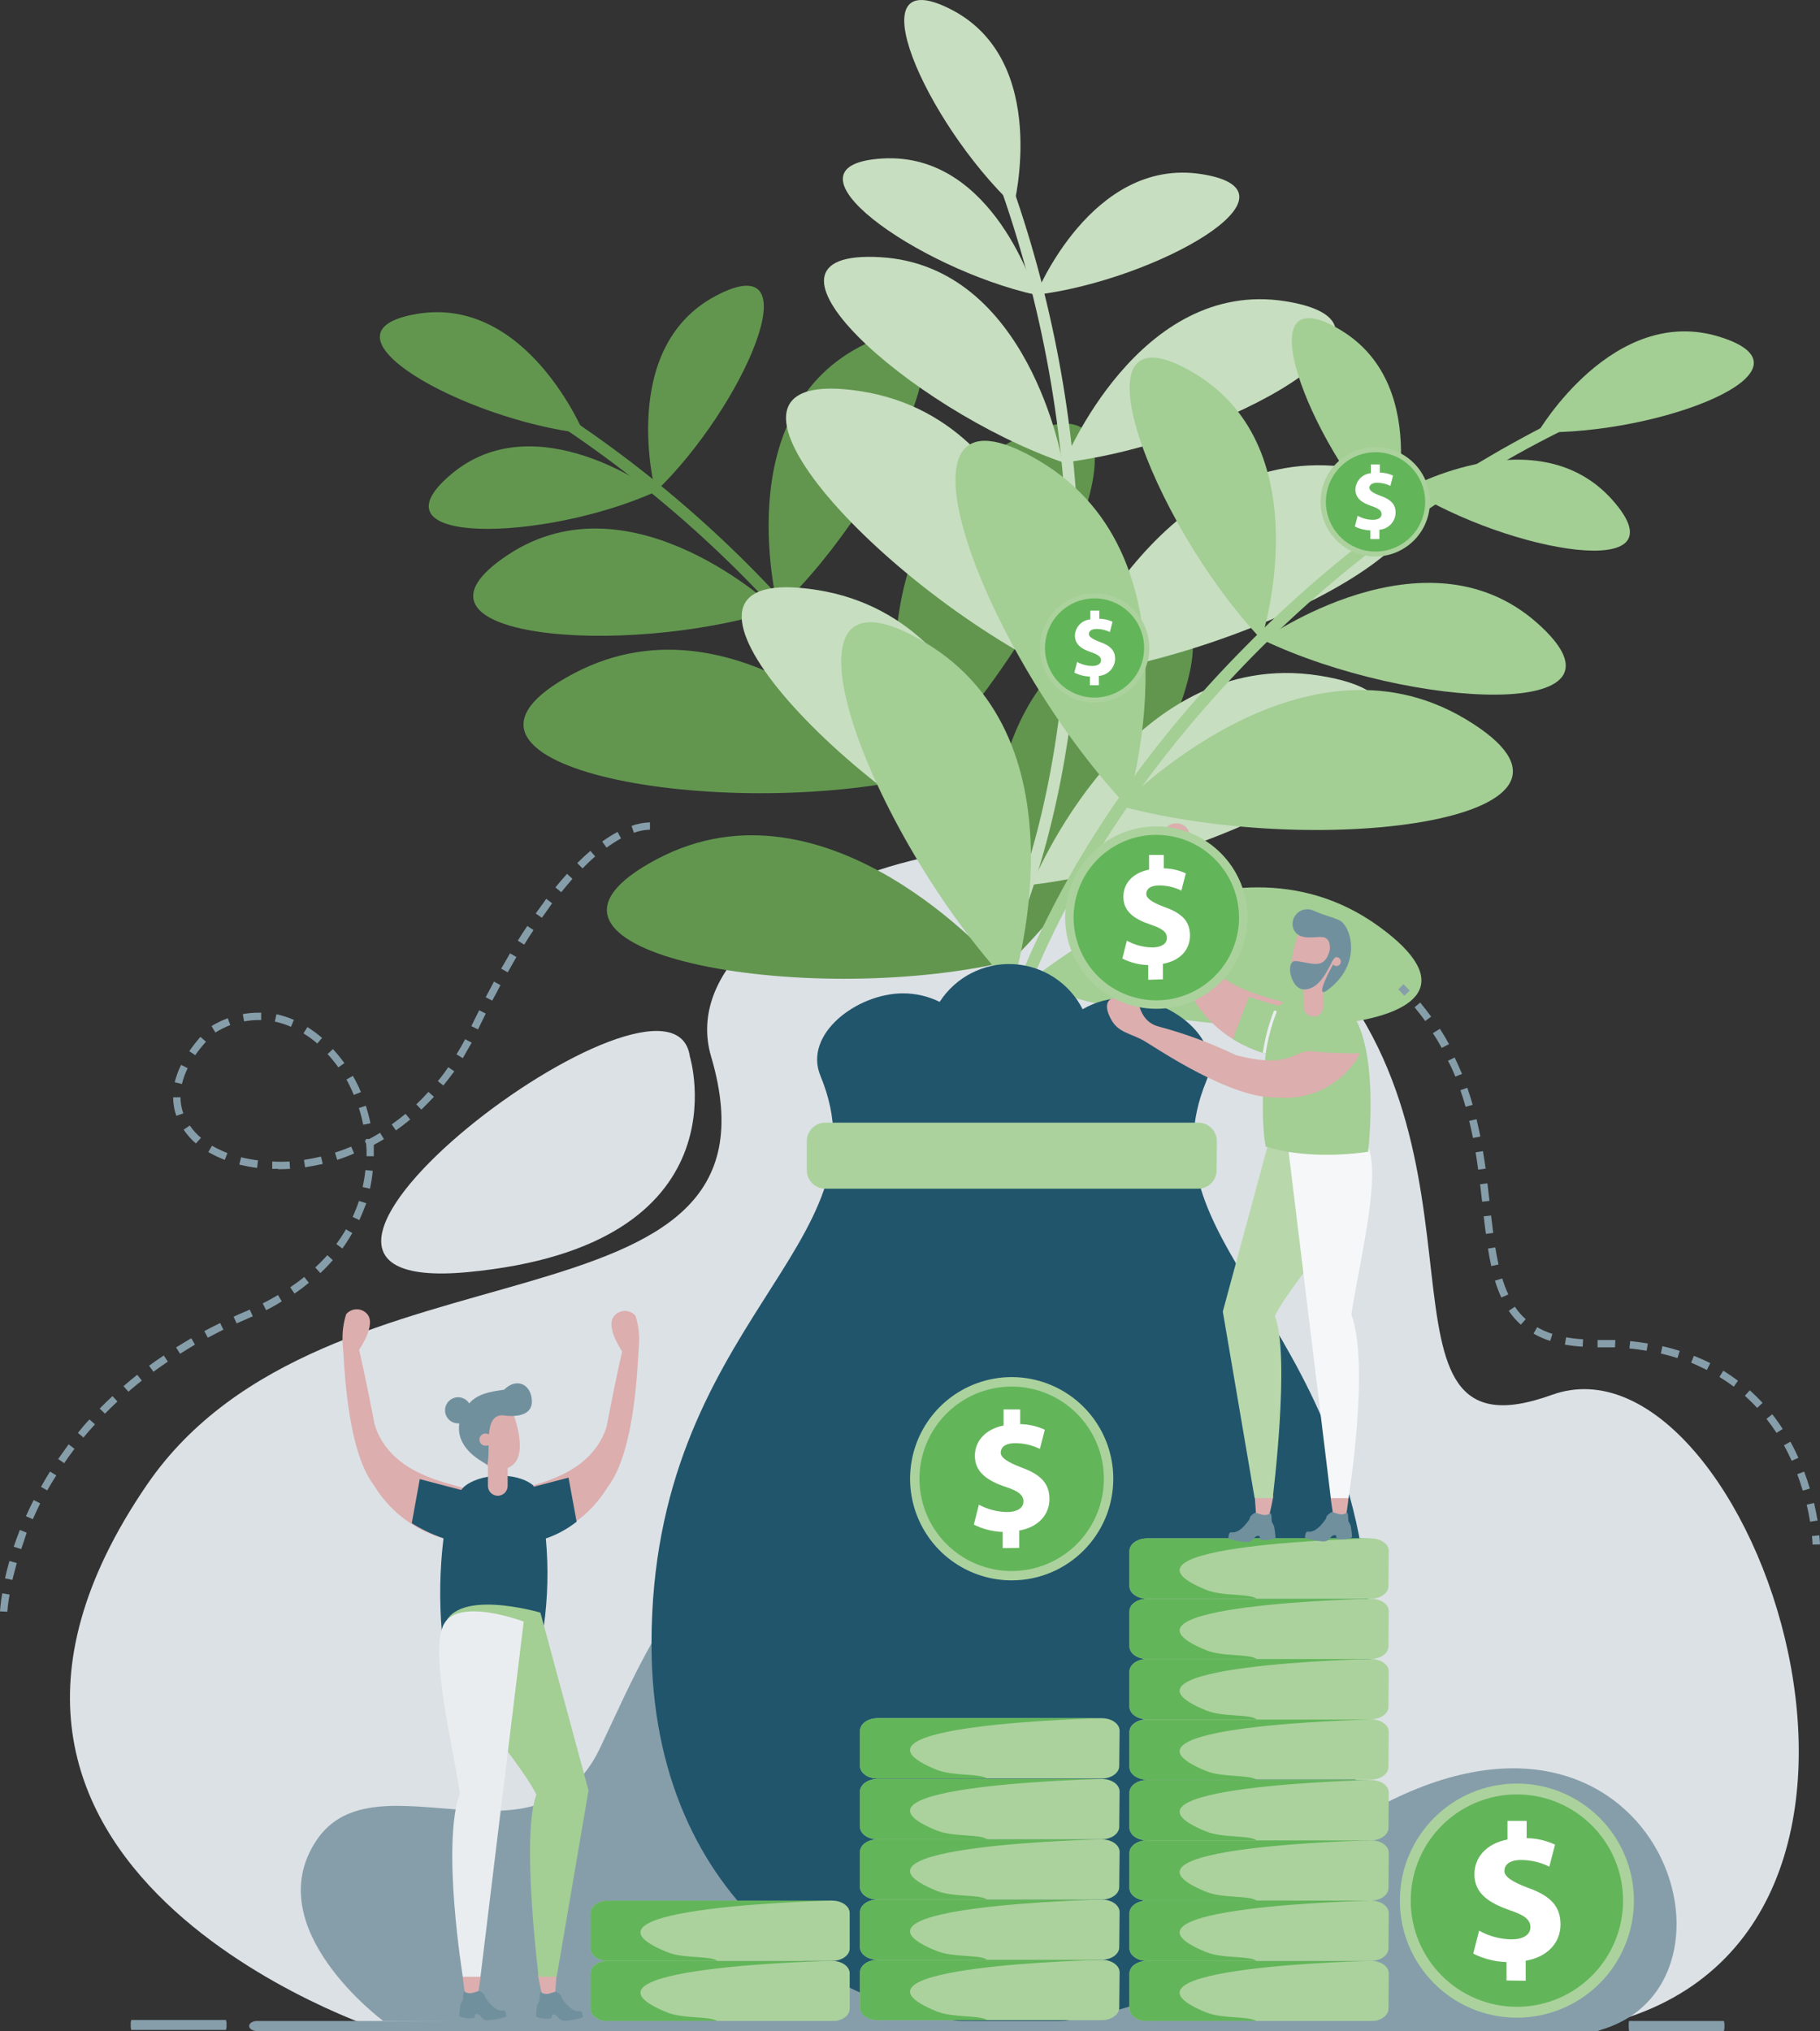 <svg xmlns="http://www.w3.org/2000/svg" xmlns:xlink="http://www.w3.org/1999/xlink" id="edximl1r8r4f1" viewBox="0 0 595.766 664.679"><rect x="0" y="0" width="595.766" height="664.679" fill="#333333" stroke="none"/><style><![CDATA[#edximl1r8r4f5_tr {animation: edximl1r8r4f5_tr__tr 1000ms linear infinite alternate forwards}@keyframes edximl1r8r4f5_tr__tr { 0% {transform: translate(324.958px,320.627px) rotate(0deg)} 100% {transform: translate(324.958px,320.627px) rotate(6.453deg)} }#edximl1r8r4f16_tr {animation: edximl1r8r4f16_tr__tr 1000ms linear infinite alternate forwards}@keyframes edximl1r8r4f16_tr__tr { 0% {transform: translate(331.213px,317.438px) rotate(0deg)} 100% {transform: translate(331.213px,317.438px) rotate(3.299deg)} }#edximl1r8r4f28_tr {animation: edximl1r8r4f28_tr__tr 1000ms linear infinite alternate forwards}@keyframes edximl1r8r4f28_tr__tr { 0% {transform: translate(333.858px,320.676px) rotate(10800deg)} 100% {transform: translate(333.858px,320.676px) rotate(10803deg)} }#edximl1r8r4f29_tr {animation: edximl1r8r4f29_tr__tr 1000ms linear infinite alternate forwards}@keyframes edximl1r8r4f29_tr__tr { 0% {transform: translate(340.424px,322.068px) rotate(5deg)} 100% {transform: translate(340.424px,322.068px) rotate(0deg)} }#edximl1r8r4f31_tr {animation: edximl1r8r4f31_tr__tr 1000ms linear infinite alternate forwards}@keyframes edximl1r8r4f31_tr__tr { 0% {transform: translate(364.778px,264.41px) rotate(0deg)} 100% {transform: translate(364.778px,264.41px) rotate(-10deg)} }#edximl1r8r4f32_tr {animation: edximl1r8r4f32_tr__tr 1000ms linear infinite alternate forwards}@keyframes edximl1r8r4f32_tr__tr { 0% {transform: translate(367.382px,257.936px) rotate(10800deg)} 100% {transform: translate(367.382px,257.936px) rotate(10807deg)} }#edximl1r8r4f33_tr {animation: edximl1r8r4f33_tr__tr 1000ms linear infinite alternate forwards}@keyframes edximl1r8r4f33_tr__tr { 0% {transform: translate(407.452px,203.203px) rotate(10800deg)} 100% {transform: translate(407.452px,203.203px) rotate(10802deg)} }#edximl1r8r4f34_tr {animation: edximl1r8r4f34_tr__tr 1000ms linear infinite alternate forwards}@keyframes edximl1r8r4f34_tr__tr { 0% {transform: translate(408.364px,205.444px) rotate(5deg)} 100% {transform: translate(408.364px,205.444px) rotate(0deg)} }#edximl1r8r4f35_tr {animation: edximl1r8r4f35_tr__tr 1000ms linear infinite alternate forwards}@keyframes edximl1r8r4f35_tr__tr { 0% {transform: translate(449.269px,165.986px) rotate(10800deg)} 100% {transform: translate(449.269px,165.986px) rotate(10803deg)} }#edximl1r8r4f36_tr {animation: edximl1r8r4f36_tr__tr 1000ms linear infinite alternate forwards}@keyframes edximl1r8r4f36_tr__tr { 0% {transform: translate(453.701px,153.767px) rotate(5deg)} 100% {transform: translate(453.701px,153.767px) rotate(0deg)} }#edximl1r8r4f37_tr {animation: edximl1r8r4f37_tr__tr 1000ms linear infinite alternate forwards}@keyframes edximl1r8r4f37_tr__tr { 0% {transform: translate(493.906px,130.757px) rotate(5deg)} 100% {transform: translate(493.906px,130.757px) rotate(0deg)} }#edximl1r8r4f84_tr {animation: edximl1r8r4f84_tr__tr 1000ms linear infinite alternate forwards}@keyframes edximl1r8r4f84_tr__tr { 0% {transform: translate(435.307px,345.104px) rotate(0deg)} 61% {transform: translate(435.307px,345.104px) rotate(4.007deg)} 100% {transform: translate(435.307px,345.104px) rotate(2deg)} }#edximl1r8r4f91_to {animation: edximl1r8r4f91_to__to 1000ms linear infinite alternate forwards}@keyframes edximl1r8r4f91_to__to { 0% {transform: translate(160.671px,484.183px)} 100% {transform: translate(161.133px,477.32px)} }]]></style><path id="edximl1r8r4f2" d="M112.033,503.045C112.033,503.045,-51.734,450.6,34.718,324.272C93.347,238.661,247.518,279.472,219.407,184.172C202.958,128.472,345.972,80.982,413.715,147.619C481.458,214.256,429.587,318.36,494.589,294.865C559.591,271.37,631.062,474.72,509.258,501.389C396.184,503.045,112.033,503.045,112.033,503.045Z" transform="matrix(1 0 0 1 13.378 161.61)" fill="rgb(220,225,229)" stroke="none" stroke-width="1"></path><path id="edximl1r8r4f3" d="M67.887,380.145C67.887,380.145,26.813,349.8,46.1,321.035C65.387,292.27,118.773,333.059,138.853,290.951C158.933,248.843,183.753,180.691,282.708,205.412C381.663,230.133,333.208,351.287,391.622,311.223C484.832,259.544,520.327,369.588,464.968,383.511C410.571,383.488,67.887,380.145,67.887,380.145Z" transform="matrix(1 0 0 1 57.523 281.167)" fill="rgb(134,158,170)" stroke="none" stroke-width="1"></path><path id="edximl1r8r4f4" d="M152.938,148.7C152.938,148.7,171.816,210.527,80.289,219.209C-11.238,227.891,147.263,108.176,152.938,148.7Z" transform="matrix(1 0 0 1 72.897 197.081)" fill="rgb(220,225,229)" stroke="none" stroke-width="1"></path><g id="edximl1r8r4f5_tr" transform="translate(324.958,320.627) rotate(0)"><g id="edximl1r8r4f5" transform="translate(-324.958,-320.627)"><path id="edximl1r8r4f6" d="M139.244,199.826C139.244,199.826,117.6,118.207,173.585,88.652C229.57,59.097,189.144,152.019,139.244,199.826Z" transform="matrix(1 0 0 1 189.829 116.541)" fill="rgb(98,150,79)" stroke="none" stroke-width="1"></path><path id="edximl1r8r4f7" d="M210.179,155.805C210.179,155.805,154.869,91.933,99.005,121.464C43.141,150.995,142.556,170.042,210.179,155.805Z" transform="matrix(1 0 0 1 116.056 159.673)" fill="rgb(98,150,79)" stroke="none" stroke-width="1"></path><path id="edximl1r8r4f8" d="M69.723,51.23C106.358,72.169,139.309,98.978,167.262,130.589C195.398,161.851,218.821,198.212,233.418,237.843C236.039,244.913,238.228,252.079,240.344,259.318C241.017,261.718,237.144,262.637,236.472,260.184C225.1,219.037,203.6,181.258,177.026,148.072C150.133,114.459,117.817,85.571,81.411,62.6C76.911,59.786,72.321,57.093,67.704,54.472C65.468,53.222,67.704,49.855,69.796,51.105Z" transform="matrix(1 0 0 1 93.803 71.407)" fill="rgb(98,150,79)" stroke="none" stroke-width="1"></path><path id="edximl1r8r4f9" d="M198.831,130.56C198.831,130.56,143.52,66.665,87.657,96.22C31.794,125.775,131.183,144.8,198.831,130.56Z" transform="matrix(1 0 0 1 100.11 124.196)" fill="rgb(98,150,79)" stroke="none" stroke-width="1"></path><path id="edximl1r8r4f10" d="M125.884,174.516C125.884,174.516,104.241,92.9,160.225,63.342C216.209,33.784,175.784,126.709,125.884,174.516Z" transform="matrix(1 0 0 1 171.061 80.986)" fill="rgb(98,150,79)" stroke="none" stroke-width="1"></path><path id="edximl1r8r4f11" d="M107.788,135.6C107.788,135.6,91.1,72.6,134.385,49.776C177.67,26.952,146.409,98.69,107.788,135.6Z" transform="matrix(1 0 0 1 146.977 63.747)" fill="rgb(98,150,79)" stroke="none" stroke-width="1"></path><path id="edximl1r8r4f12" d="M163.8,98.557C163.8,98.557,116.57,53.587,75.808,80.521C35.046,107.455,112.888,114.6,163.8,98.557Z" transform="matrix(1 0 0 1 90.486 101.033)" fill="rgb(98,150,79)" stroke="none" stroke-width="1"></path><path id="edximl1r8r4f13" d="M90.619,106.327C90.619,106.327,78.066,59.217,110.435,42.167C142.804,25.117,119.4,78.72,90.619,106.327Z" transform="matrix(1 0 0 1 123.937 54.618)" fill="rgb(98,150,79)" stroke="none" stroke-width="1"></path><path id="edximl1r8r4f14" d="M132.57,75.619C132.57,75.619,93.565,46.377,65.669,69.9C37.773,93.423,96.186,91.948,132.57,75.619Z" transform="matrix(1 0 0 1 81.986 85.326)" fill="rgb(98,150,79)" stroke="none" stroke-width="1"></path><path id="edximl1r8r4f15" d="M118.52,82.2C118.52,82.2,100,37.107,63.979,43.023C27.958,48.939,78.865,77.628,118.52,82.2Z" transform="matrix(1 0 0 1 72.638 59.678)" fill="rgb(98,150,79)" stroke="none" stroke-width="1"></path></g></g><g id="edximl1r8r4f16_tr" transform="translate(331.213,317.438) rotate(0)"><g id="edximl1r8r4f16" transform="translate(-331.213,-317.438)"><path id="edximl1r8r4f17" d="M140.45,160.9C140.45,160.9,172,82.6,234.526,92.439C297.052,102.278,209.107,152.487,140.45,160.9Z" transform="matrix(1 0 0 1 197.304 128.65)" fill="rgb(199,222,192)" stroke="none" stroke-width="1"></path><path id="edximl1r8r4f18" d="M194.171,174.889C194.171,174.889,188.231,90.721,125.706,80.813C63.181,70.905,131.478,145.791,194.171,174.889Z" transform="matrix(1 0 0 1 141.828 112.26)" fill="rgb(199,222,192)" stroke="none" stroke-width="1"></path><path id="edximl1r8r4f19" d="M135.809,15.358C152.613,54.077,162.946,95.291,166.398,137.358C170.029,179.346,166.998,222.368,155.023,262.889C152.907,270.103,150.43,277.318,147.809,284.244C146.871,286.644,143.264,284.965,144.202,282.609C159.713,242.858,165.124,199.715,163.729,157.223C162.322,114.201,153.739,71.717,138.334,31.523C136.41,26.545,134.366,21.663,132.226,16.782C131.192,14.382,134.895,13.031,135.905,15.363Z" transform="matrix(1 0 0 1 185.497 19.865)" fill="rgb(199,222,192)" stroke="none" stroke-width="1"></path><path id="edximl1r8r4f20" d="M200.2,147.886C200.2,147.886,194.26,63.718,131.735,53.786C69.21,43.854,137.529,118.787,200.2,147.886Z" transform="matrix(1 0 0 1 150.301 74.286)" fill="rgb(199,222,192)" stroke="none" stroke-width="1"></path><path id="edximl1r8r4f21" d="M144.9,132.636C144.9,132.636,176.4,54.312,238.928,64.171C301.456,74.03,213.509,124.243,144.9,132.636Z" transform="matrix(1 0 0 1 203.556 88.934)" fill="rgb(199,222,192)" stroke="none" stroke-width="1"></path><path id="edximl1r8r4f22" d="M144.84,94.157C144.84,94.157,169.273,33.7,217.369,41.4C265.465,49.1,197.794,87.664,144.84,94.157Z" transform="matrix(1 0 0 1 203.471 57.193)" fill="rgb(199,222,192)" stroke="none" stroke-width="1"></path><path id="edximl1r8r4f23" d="M190.219,102.158C190.219,102.158,179.325,37.878,130.556,35.064C81.787,32.25,139.862,84.507,190.219,102.158Z" transform="matrix(1 0 0 1 157.564 49.096)" fill="rgb(199,222,192)" stroke="none" stroke-width="1"></path><path id="edximl1r8r4f24" d="M141,63.5C141,63.5,159.2,18.314,195.276,23.989C231.352,29.664,180.631,58.641,141,63.5Z" transform="matrix(1 0 0 1 198.077 32.998)" fill="rgb(199,222,192)" stroke="none" stroke-width="1"></path><path id="edximl1r8r4f25" d="M177.9,66.244C177.9,66.244,164.2,19.495,127.74,21.611C91.28,23.727,139.019,57.538,177.9,66.244Z" transform="matrix(1 0 0 1 161.172 30.253)" fill="rgb(199,222,192)" stroke="none" stroke-width="1"></path><path id="edximl1r8r4f26" d="M158.95,67.33C158.95,67.33,170.974,20.052,138.65,3.218C106.326,-13.616,129.9,39.819,158.95,67.33Z" transform="matrix(1 0 0 1 172.913 -0.003)" fill="rgb(199,222,192)" stroke="none" stroke-width="1"></path></g></g><g id="edximl1r8r4f27" transform="matrix(0.999 0.052 -0.052 0.999 17.316 -17.129)"><g id="edximl1r8r4f28_tr" transform="translate(333.858,320.676) rotate(10800)"><path id="edximl1r8r4f28" d="M174.475,202.557C174.475,202.557,196.118,120.938,140.134,91.383C84.15,61.828,124.575,154.725,174.475,202.557Z" transform="translate(-177.192,-199.921)" fill="rgb(163,206,148)" stroke="none" stroke-width="1"></path></g><g id="edximl1r8r4f29_tr" transform="translate(340.424,322.068) rotate(5)"><path id="edximl1r8r4f29" d="M139.77,158.54C139.77,158.54,195.08,94.64,250.944,124.199C306.808,153.758,207.417,172.777,139.77,158.54Z" transform="translate(-144.075,-158.565)" fill="rgb(163,206,148)" stroke="none" stroke-width="1"></path></g><path id="edximl1r8r4f30" d="M307.087,53.855C270.439,74.785,237.479,101.595,209.524,133.213C181.46,164.668,158.109,200.932,143.44,240.563Q139.54,251.12,136.54,262.038C135.84,264.438,139.714,265.357,140.388,262.88C151.763,221.758,173.288,183.98,199.835,150.792C226.725,117.168,259.051,88.281,295.474,65.325C299.974,62.487,304.54,59.794,309.157,57.173C311.393,55.923,309.301,52.58,307.089,53.83Z" transform="matrix(1 0 0 1 191.693 75.227)" fill="rgb(163,206,148)" stroke="none" stroke-width="1"></path><g id="edximl1r8r4f31_tr" transform="translate(364.778,264.41) rotate(0)"><path id="edximl1r8r4f31" d="M151.13,133.268C151.13,133.268,206.44,69.4,262.3,98.951C318.16,128.502,218.753,147.528,151.13,133.268Z" transform="translate(-152.346,-135.383)" fill="rgb(163,206,148)" stroke="none" stroke-width="1"></path></g><g id="edximl1r8r4f32_tr" transform="translate(367.382,257.936) rotate(10800)"><path id="edximl1r8r4f32" d="M187.964,177.278C187.964,177.278,209.607,95.515,153.527,66.056C97.447,36.597,137.968,129.4,187.964,177.278Z" transform="translate(-189.816,-173.099)" fill="rgb(163,206,148)" stroke="none" stroke-width="1"></path></g><g id="edximl1r8r4f33_tr" transform="translate(407.452,203.203) rotate(10800)"><path id="edximl1r8r4f33" d="M197.155,138.334C197.155,138.334,213.868,75.328,170.7,52.507C127.532,29.686,158.63,101.4,197.155,138.334Z" transform="translate(-197.924,-136.093)" fill="rgb(163,206,148)" stroke="none" stroke-width="1"></path></g><g id="edximl1r8r4f34_tr" transform="translate(408.364,205.444) rotate(5)"><path id="edximl1r8r4f34" d="M169.69,101.281C169.69,101.281,216.92,56.335,257.706,83.245C298.492,110.155,220.6,117.3,169.69,101.281Z" transform="translate(-170.89,-101.041)" fill="rgb(163,206,148)" stroke="none" stroke-width="1"></path></g><g id="edximl1r8r4f35_tr" transform="translate(449.269,165.986) rotate(10800)"><path id="edximl1r8r4f35" d="M206.864,109.022C206.864,109.022,219.345,61.912,187.121,44.91C154.897,27.908,178.079,81.415,206.864,109.022Z" transform="translate(-209.242,-107.968)" fill="rgb(163,206,148)" stroke="none" stroke-width="1"></path></g><g id="edximl1r8r4f36_tr" transform="translate(453.701,153.767) rotate(5)"><path id="edximl1r8r4f36" d="M186.21,78.355C186.21,78.355,225.192,49.089,253.039,72.632C280.886,96.175,222.595,94.684,186.21,78.355Z" transform="translate(-188.06,-78.269)" fill="rgb(163,206,148)" stroke="none" stroke-width="1"></path></g><g id="edximl1r8r4f37_tr" transform="translate(493.906,130.757) rotate(5)"><path id="edximl1r8r4f37" d="M195.94,84.913C195.94,84.913,214.457,39.847,250.505,45.763C286.553,51.679,235.571,80.32,195.94,84.913Z" transform="translate(-196.1,-82.609)" fill="rgb(163,206,148)" stroke="none" stroke-width="1"></path></g></g><path id="edximl1r8r4f38" d="M270.363,169.331C276.063,155.551,258.339,142.325,243.357,142.325C238.599,142.324,233.925,143.586,229.814,145.982C225.438,137.351,216.778,131.721,207.114,131.224C197.45,130.727,188.258,135.438,183.02,143.575C179.282,141.73,175.168,140.776,171,140.786C156.09,140.786,138.295,154.012,143.994,167.792C166.96,223.223,88.684,247.824,88.684,353.635C88.684,439.39,151.546,478.276,205.584,478.276C259.622,478.276,324.184,445.376,324.184,359.647C324.351,248.882,247.541,224.522,270.363,169.331Z" transform="matrix(1 0 0 1 124.578 184.287)" fill="rgb(33,85,108)" stroke="none" stroke-width="1"></path><path id="edximl1r8r4f39" d="M243.984,168.583C243.831,171.937,240.989,174.533,237.635,174.383L116.169,174.383C112.815,174.533,109.973,171.937,109.82,168.583L109.82,158.555C109.988,155.212,112.825,152.633,116.169,152.783L237.707,152.783C241.051,152.633,243.888,155.212,244.056,158.555Z" transform="matrix(1 0 0 1 154.275 214.614)" fill="rgb(171,210,157)" stroke="none" stroke-width="1"></path><path id="edximl1r8r4f40" d="M187.959,219.769C187.959,232.6,180.229,244.167,168.374,249.075C156.519,253.984,142.875,251.267,133.805,242.191C124.734,233.115,122.025,219.469,126.941,207.617C131.856,195.766,143.428,188.042,156.259,188.05C173.769,188.06,187.959,202.258,187.959,219.769Z" transform="matrix(1 0 0 1 174.926 264.165)" fill="rgb(99,181,90)" stroke="none" stroke-width="1"></path><path id="edximl1r8r4f41" d="M157.162,253.917C143.707,253.925,131.573,245.826,126.42,233.397C121.267,220.968,124.11,206.659,133.623,197.144C143.137,187.629,157.445,184.784,169.875,189.935C182.305,195.086,190.406,207.219,190.4,220.674C190.391,239.026,175.518,253.903,157.166,253.916ZM157.162,190.502C144.953,190.492,133.941,197.839,129.262,209.116C124.583,220.393,127.16,233.378,135.789,242.014C144.419,250.65,157.401,253.237,168.682,248.567C179.962,243.897,187.318,232.891,187.318,220.682C187.318,204.023,173.821,190.515,157.162,190.502Z" transform="matrix(1 0 0 1 174.027 263.252)" fill="rgb(171,210,157)" stroke="none" stroke-width="1"></path><path id="edximl1r8r4f42" d="M142.011,237.179L142.011,231.888C138.724,231.782,135.499,230.963,132.56,229.488L134.219,222.971C137.055,224.512,140.225,225.336,143.453,225.371C146.627,225.371,148.792,224.145,148.792,221.932C148.792,219.719,147.012,218.469,142.9,217.122C136.96,215.122,132.9,212.312,132.9,206.974C132.9,202.164,136.339,198.245,142.3,197.066L142.3,191.8L147.735,191.8L147.735,196.61C150.518,196.652,153.262,197.274,155.791,198.438L154.18,204.715C151.684,203.5,148.948,202.859,146.172,202.839C142.565,202.839,141.362,204.378,141.362,205.939C141.362,207.5,143.31,208.945,148.023,210.749C154.636,213.149,157.306,216.136,157.306,221.138C157.306,226.14,153.795,230.3,147.422,231.431L147.422,237.106Z" transform="matrix(1 0 0 1 186.221 269.433)" fill="rgb(255,255,255)" stroke="none" stroke-width="1"></path><path id="edximl1r8r4f43" d="M238.519,282.5C238.519,284.76,235.919,286.588,232.719,286.588L159.546,286.588C156.346,286.588,153.746,284.76,153.746,282.5L153.746,270.928C153.746,268.667,156.346,266.84,159.546,266.84L232.82,266.84C236.02,266.84,238.62,268.668,238.62,270.928Z" transform="matrix(1 0 0 1 215.988 374.849)" fill="rgb(171,210,157)" stroke="none" stroke-width="1"></path><path id="edximl1r8r4f44" d="M232.82,266.84L159.546,266.84C156.346,266.84,153.746,268.668,153.746,270.928L153.746,282.5C153.746,284.76,156.346,286.588,159.546,286.588L195.4,286.588C192.779,284.788,184.338,285.915,178.831,283.702C142.327,268.836,232.82,266.84,232.82,266.84Z" transform="matrix(1 0 0 1 215.988 374.849)" fill="rgb(99,181,90)" stroke="none" stroke-width="1"></path><path id="edximl1r8r4f45" d="M238.519,274.3C238.519,276.536,235.919,278.364,232.719,278.364L159.546,278.364C156.346,278.364,153.746,276.536,153.746,274.3L153.746,262.728C153.746,260.467,156.346,258.64,159.546,258.64L232.82,258.64C236.02,258.64,238.62,260.468,238.62,262.728Z" transform="matrix(1 0 0 1 215.988 363.33)" fill="rgb(171,210,157)" stroke="none" stroke-width="1"></path><path id="edximl1r8r4f46" d="M232.82,258.64L159.546,258.64C156.346,258.64,153.746,260.468,153.746,262.728L153.746,274.3C153.746,276.536,156.346,278.364,159.546,278.364L195.4,278.364C192.779,276.564,184.338,277.715,178.831,275.478C142.327,260.636,232.82,258.64,232.82,258.64Z" transform="matrix(1 0 0 1 215.988 363.33)" fill="rgb(99,181,90)" stroke="none" stroke-width="1"></path><path id="edximl1r8r4f47" d="M238.519,266.071C238.519,268.331,235.919,270.159,232.719,270.159L159.546,270.159C156.346,270.159,153.746,268.331,153.746,266.071L153.746,254.5C153.746,252.264,156.346,250.436,159.546,250.436L232.82,250.436C236.02,250.436,238.62,252.264,238.62,254.5Z" transform="matrix(1 0 0 1 215.988 351.81)" fill="rgb(171,210,157)" stroke="none" stroke-width="1"></path><path id="edximl1r8r4f48" d="M232.82,250.44L159.546,250.44C156.346,250.44,153.746,252.268,153.746,254.504L153.746,266.071C153.746,268.331,156.346,270.159,159.546,270.159L195.4,270.159C192.779,268.359,184.338,269.51,178.831,267.273C142.327,252.412,232.82,250.44,232.82,250.44Z" transform="matrix(1 0 0 1 215.988 351.81)" fill="rgb(99,181,90)" stroke="none" stroke-width="1"></path><path id="edximl1r8r4f49" d="M238.519,257.885C238.519,260.145,235.919,261.973,232.719,261.973L159.546,261.973C156.346,261.973,153.746,260.145,153.746,257.885L153.746,246.318C153.746,244.057,156.346,242.23,159.546,242.23L232.82,242.23C236.02,242.23,238.62,244.058,238.62,246.318Z" transform="matrix(1 0 0 1 215.988 340.277)" fill="rgb(171,210,157)" stroke="none" stroke-width="1"></path><path id="edximl1r8r4f50" d="M232.82,242.23L159.546,242.23C156.346,242.23,153.746,244.058,153.746,246.318L153.746,257.885C153.746,260.145,156.346,261.973,159.546,261.973L195.4,261.973C192.779,260.145,184.338,261.3,178.831,259.063C142.327,244.226,232.82,242.23,232.82,242.23Z" transform="matrix(1 0 0 1 215.988 340.277)" fill="rgb(99,181,90)" stroke="none" stroke-width="1"></path><path id="edximl1r8r4f51" d="M238.519,249.6C238.519,251.86,235.919,253.688,232.719,253.688L159.546,253.688C156.346,253.688,153.746,251.86,153.746,249.6L153.746,238.034C153.746,235.798,156.346,233.97,159.546,233.97L232.82,233.97C236.02,233.97,238.62,235.798,238.62,238.034Z" transform="matrix(1 0 0 1 215.988 328.673)" fill="rgb(171,210,157)" stroke="none" stroke-width="1"></path><path id="edximl1r8r4f52" d="M232.82,234L159.546,234C156.346,234,153.746,235.828,153.746,238.064L153.746,249.631C153.746,251.892,156.346,253.719,159.546,253.719L195.4,253.719C192.779,251.919,184.338,253.046,178.831,250.833C142.327,235.9,232.82,234,232.82,234Z" transform="matrix(1 0 0 1 215.988 328.716)" fill="rgb(99,181,90)" stroke="none" stroke-width="1"></path><path id="edximl1r8r4f53" d="M238.519,241.415C238.519,243.675,235.919,245.503,232.719,245.503L159.546,245.503C156.346,245.503,153.746,243.675,153.746,241.415L153.746,229.848C153.746,227.588,156.346,225.76,159.546,225.76L232.82,225.76C236.02,225.76,238.62,227.588,238.62,229.848Z" transform="matrix(1 0 0 1 215.988 317.14)" fill="rgb(171,210,157)" stroke="none" stroke-width="1"></path><path id="edximl1r8r4f54" d="M232.82,225.76L159.546,225.76C156.346,225.76,153.746,227.588,153.746,229.848L153.746,241.415C153.746,243.676,156.346,245.503,159.546,245.503L195.4,245.503C192.779,243.675,184.338,244.83,178.831,242.593C142.327,227.756,232.82,225.76,232.82,225.76Z" transform="matrix(1 0 0 1 215.988 317.14)" fill="rgb(99,181,90)" stroke="none" stroke-width="1"></path><path id="edximl1r8r4f55" d="M238.519,233.191C238.519,235.452,235.919,237.279,232.719,237.279L159.546,237.279C156.346,237.279,153.746,235.451,153.746,233.191L153.746,221.624C153.746,219.388,156.346,217.56,159.546,217.56L232.82,217.56C236.02,217.56,238.62,219.388,238.62,221.624Z" transform="matrix(1 0 0 1 215.988 305.621)" fill="rgb(171,210,157)" stroke="none" stroke-width="1"></path><path id="edximl1r8r4f56" d="M232.82,217.56L159.546,217.56C156.346,217.56,153.746,219.388,153.746,221.624L153.746,233.191C153.746,235.452,156.346,237.279,159.546,237.279L195.4,237.279C192.779,235.479,184.338,236.63,178.831,234.393C142.327,219.532,232.82,217.56,232.82,217.56Z" transform="matrix(1 0 0 1 215.988 305.621)" fill="rgb(99,181,90)" stroke="none" stroke-width="1"></path><path id="edximl1r8r4f57" d="M238.519,225.005C238.519,227.266,235.919,229.093,232.719,229.093L159.546,229.093C156.346,229.093,153.746,227.265,153.746,225.005L153.746,213.438C153.746,211.177,156.346,209.35,159.546,209.35L232.82,209.35C236.02,209.35,238.62,211.178,238.62,213.438Z" transform="matrix(1 0 0 1 215.988 294.087)" fill="rgb(171,210,157)" stroke="none" stroke-width="1"></path><path id="edximl1r8r4f58" d="M232.82,209.35L159.546,209.35C156.346,209.35,153.746,211.178,153.746,213.438L153.746,225.005C153.746,227.266,156.346,229.093,159.546,229.093L195.4,229.093C192.779,227.265,184.338,228.42,178.831,226.183C142.327,211.346,232.82,209.35,232.82,209.35Z" transform="matrix(1 0 0 1 215.988 294.087)" fill="rgb(99,181,90)" stroke="none" stroke-width="1"></path><path id="edximl1r8r4f59" d="M201.911,282.355C201.911,284.615,199.311,286.443,196.139,286.443L122.839,286.443C119.639,286.443,117.067,284.615,117.067,282.355L117.067,270.788C117.067,268.527,119.64,266.7,122.839,266.7L196.26,266.7C199.434,266.7,202.032,268.528,202.032,270.788Z" transform="matrix(1 0 0 1 164.46 374.653)" fill="rgb(171,210,157)" stroke="none" stroke-width="1"></path><path id="edximl1r8r4f60" d="M196.26,266.7L122.842,266.7C119.642,266.7,117.07,268.528,117.07,270.788L117.07,282.355C117.07,284.615,119.643,286.443,122.842,286.443L158.7,286.443C156.1,284.643,147.638,285.77,142.131,283.557C105.527,268.7,196.26,266.7,196.26,266.7Z" transform="matrix(1 0 0 1 164.46 374.653)" fill="rgb(99,181,90)" stroke="none" stroke-width="1"></path><path id="edximl1r8r4f61" d="M201.911,274.131C201.911,276.367,199.311,278.195,196.139,278.195L122.839,278.195C119.639,278.195,117.067,276.367,117.067,274.131L117.067,262.588C117.067,260.327,119.64,258.5,122.839,258.5L196.26,258.5C199.434,258.5,202.032,260.328,202.032,262.588Z" transform="matrix(1 0 0 1 164.46 363.133)" fill="rgb(171,210,157)" stroke="none" stroke-width="1"></path><path id="edximl1r8r4f62" d="M196.26,258.5L122.842,258.5C119.642,258.5,117.07,260.328,117.07,262.588L117.07,274.131C117.07,276.367,119.643,278.195,122.842,278.195L158.7,278.195C156.1,276.395,147.638,277.546,142.131,275.309C105.527,260.5,196.26,258.5,196.26,258.5Z" transform="matrix(1 0 0 1 164.46 363.133)" fill="rgb(99,181,90)" stroke="none" stroke-width="1"></path><path id="edximl1r8r4f63" d="M201.911,265.917C201.911,268.178,199.311,270.005,196.139,270.005L122.839,270.005C119.639,270.005,117.067,268.177,117.067,265.917L117.067,254.374C117.067,252.138,119.64,250.31,122.839,250.31L196.26,250.31C199.434,250.31,202.032,252.138,202.032,254.374Z" transform="matrix(1 0 0 1 164.46 351.628)" fill="rgb(171,210,157)" stroke="none" stroke-width="1"></path><path id="edximl1r8r4f64" d="M196.26,250.3L122.842,250.3C119.642,250.3,117.07,252.128,117.07,254.364L117.07,265.931C117.07,268.191,119.643,270.019,122.842,270.019L158.7,270.019C156.1,268.219,147.638,269.346,142.131,267.133C105.527,252.272,196.26,250.3,196.26,250.3Z" transform="matrix(1 0 0 1 164.46 351.614)" fill="rgb(99,181,90)" stroke="none" stroke-width="1"></path><path id="edximl1r8r4f65" d="M201.911,257.745C201.911,260.005,199.311,261.833,196.139,261.833L122.839,261.833C119.639,261.833,117.067,260.005,117.067,257.745L117.067,246.178C117.067,243.918,119.64,242.09,122.839,242.09L196.26,242.09C199.434,242.09,202.032,243.918,202.032,246.178Z" transform="matrix(1 0 0 1 164.46 340.08)" fill="rgb(171,210,157)" stroke="none" stroke-width="1"></path><path id="edximl1r8r4f66" d="M196.26,242.09L122.842,242.09C119.642,242.09,117.07,243.918,117.07,246.178L117.07,257.745C117.07,260.005,119.643,261.833,122.842,261.833L158.7,261.833C156.1,260.005,147.638,261.16,142.131,258.923C105.527,244.086,196.26,242.09,196.26,242.09Z" transform="matrix(1 0 0 1 164.46 340.08)" fill="rgb(99,181,90)" stroke="none" stroke-width="1"></path><path id="edximl1r8r4f67" d="M201.911,249.475C201.911,251.735,199.311,253.563,196.139,253.563L122.839,253.563C119.639,253.563,117.067,251.735,117.067,249.475L117.067,237.908C117.067,235.647,119.64,233.82,122.839,233.82L196.26,233.82C199.434,233.82,202.032,235.648,202.032,237.908Z" transform="matrix(1 0 0 1 164.46 328.463)" fill="rgb(171,210,157)" stroke="none" stroke-width="1"></path><path id="edximl1r8r4f68" d="M196.26,233.82L122.842,233.82C119.642,233.82,117.07,235.648,117.07,237.908L117.07,249.475C117.07,251.735,119.643,253.563,122.842,253.563L158.7,253.563C156.1,251.763,147.638,252.89,142.131,250.677C105.527,235.816,196.26,233.82,196.26,233.82Z" transform="matrix(1 0 0 1 164.46 328.463)" fill="rgb(99,181,90)" stroke="none" stroke-width="1"></path><path id="edximl1r8r4f69" d="M165.221,282.5C165.221,284.76,162.648,286.588,159.449,286.588L86.149,286.588C82.949,286.588,80.377,284.76,80.377,282.5L80.377,270.928C80.377,268.667,82.95,266.84,86.149,266.84L159.449,266.84C162.649,266.84,165.221,268.668,165.221,270.928Z" transform="matrix(1 0 0 1 112.918 374.849)" fill="rgb(171,210,157)" stroke="none" stroke-width="1"></path><path id="edximl1r8r4f70" d="M159.45,266.84L86.15,266.84C82.95,266.84,80.378,268.668,80.378,270.928L80.378,282.5C80.378,284.76,82.951,286.588,86.15,286.588L122.006,286.588C119.406,284.788,110.944,285.915,105.437,283.702C68.861,268.836,159.45,266.84,159.45,266.84Z" transform="matrix(1 0 0 1 112.918 374.849)" fill="rgb(99,181,90)" stroke="none" stroke-width="1"></path><path id="edximl1r8r4f71" d="M165.221,274.3C165.221,276.536,162.648,278.364,159.449,278.364L86.149,278.364C82.949,278.364,80.377,276.536,80.377,274.3L80.377,262.728C80.377,260.467,82.95,258.64,86.149,258.64L159.449,258.64C162.649,258.64,165.221,260.468,165.221,262.728Z" transform="matrix(1 0 0 1 112.918 363.33)" fill="rgb(171,210,157)" stroke="none" stroke-width="1"></path><path id="edximl1r8r4f72" d="M159.45,258.64L86.15,258.64C82.95,258.64,80.378,260.468,80.378,262.728L80.378,274.3C80.378,276.536,82.951,278.364,86.15,278.364L122.006,278.364C119.406,276.564,110.944,277.715,105.437,275.478C68.861,260.636,159.45,258.64,159.45,258.64Z" transform="matrix(1 0 0 1 112.918 363.33)" fill="rgb(99,181,90)" stroke="none" stroke-width="1"></path><path id="edximl1r8r4f73" d="M170.83,205.15L171.359,212.701C171.359,212.701,173.283,214.701,174.798,212.845C175.59,210.133,176.232,207.379,176.722,204.597C177.212,201.815,170.758,201.3,170.83,205.15Z" transform="matrix(1 0 0 1 239.982 285.566)" fill="rgb(220,174,174)" stroke="none" stroke-width="1"></path><path id="edximl1r8r4f74" d="M182.167,210.289C181.976,209.843,181.76,209.409,181.518,208.989C181.276,208.569,181.518,206.589,181.037,206.031C179.306,207.161,178.151,206.488,176.059,205.839C175.387,206.172,174.796,206.648,174.328,207.234C174.257,207.773,174.022,208.277,173.655,208.677C173.439,208.966,170.817,212.837,168.124,212.26C167.691,212.26,167.547,212.645,167.451,212.885C167.355,213.125,167.259,213.895,167.211,214.039C167.188,214.1,167.19,214.167,167.217,214.226C167.244,214.285,167.294,214.33,167.355,214.352C169.181,214.947,171.069,215.334,172.982,215.506C173.547,215.532,174.109,215.416,174.617,215.169C175.11,214.792,175.554,214.355,175.94,213.869C176.219,213.602,176.588,213.448,176.974,213.436C177.479,213.436,177.455,213.652,177.455,213.652C177.489,213.992,177.545,214.329,177.623,214.662C179.312,215.017,181.071,214.832,182.649,214.133C182.592,212.841,182.431,211.555,182.167,210.289Z" transform="matrix(1 0 0 1 234.874 289.156)" fill="rgb(112,144,158)" stroke="none" stroke-width="1"></path><path id="edximl1r8r4f75" d="M181.17,205.264L182.276,212.743C182.276,212.743,184.344,214.571,185.715,212.599C186.298,209.836,186.723,207.041,186.99,204.23C187.257,201.419,180.785,201.416,181.17,205.264Z" transform="matrix(1 0 0 1 254.484 285.5)" fill="rgb(220,174,174)" stroke="none" stroke-width="1"></path><path id="edximl1r8r4f76" d="M192.595,210.2C192.404,209.754,192.187,209.32,191.946,208.9C191.705,208.48,191.946,206.615,191.441,205.942C189.734,207.072,188.579,206.375,186.487,205.75C185.812,206.089,185.214,206.564,184.731,207.145C184.677,207.689,184.44,208.198,184.058,208.588C183.866,208.853,181.244,212.748,178.527,212.171C178.118,212.171,177.974,212.556,177.878,212.796C177.782,213.036,177.686,213.806,177.637,213.926C177.599,214.058,177.659,214.199,177.781,214.263C179.605,214.863,181.494,215.242,183.408,215.393C183.964,215.44,184.521,215.332,185.019,215.08C185.518,214.701,185.963,214.256,186.342,213.757C186.632,213.495,187.009,213.349,187.4,213.348C187.881,213.348,187.857,213.564,187.857,213.564C187.891,213.904,187.947,214.241,188.025,214.574C189.716,214.939,191.48,214.745,193.051,214.021C192.999,212.736,192.846,211.458,192.594,210.197Z" transform="matrix(1 0 0 1 249.528 289.03)" fill="rgb(112,144,158)" stroke="none" stroke-width="1"></path><path id="edximl1r8r4f77" d="M182.2,155.806L166.45,213.978L176.863,275.036L182.779,275.036C182.779,275.036,188.623,228.431,183.479,215.421C190.573,201.421,216.279,176.054,214.02,161.577C211.761,147.1,182.2,155.806,182.2,155.806Z" transform="matrix(1 0 0 1 233.829 215.223)" fill="rgb(184,216,171)" stroke="none" stroke-width="1"></path><path id="edximl1r8r4f78" d="M175.26,157.446L189.424,273.746L195.2,273.746C195.2,273.746,202.27,230.46,196.162,213.626C198.423,198.163,205.781,169.354,201.762,159.157C197.743,148.96,175.26,157.446,175.26,157.446Z" transform="matrix(1 0 0 1 246.206 216.517)" fill="rgb(246,247,249)" stroke="none" stroke-width="1"></path><path id="edximl1r8r4f79" d="M168.7,149.845C165.5,133.011,163.6,125.292,163.6,125.292C163.6,125.292,169.516,116.923,166.125,113.46C165.244,112.524,164.006,112.008,162.721,112.04C161.436,112.072,160.225,112.649,159.392,113.628C158.397,116.731,158.013,119.998,158.262,123.247C158.743,128.225,159.224,157.708,168.53,169.732C174.181,179.031,183.455,185.55,194.117,187.72C195.659,182.525,198.101,177.642,201.331,173.291C204.561,168.94,175.289,170.887,168.7,149.845Z" transform="matrix(1 0 0 1 222.225 157.384)" fill="rgb(220,174,174)" stroke="none" stroke-width="1"></path><path id="edximl1r8r4f80" d="M205.259,139.278C200.233,134.901,188.425,134.156,182.726,138.653C179.72,137.811,176.209,136.753,173.107,135.671C170.846,141.106,167.84,149.547,167.84,149.547C171.176,151.62,174.775,153.238,178.54,154.357C177.458,164.505,177.121,177.419,178.54,184.706C193.979,189.516,212.063,186.389,212.063,186.389C212.063,186.389,216.321,150.412,205.259,139.278Z" transform="matrix(1 0 0 1 235.782 190.508)" fill="rgb(163,206,148)" stroke="none" stroke-width="1"></path><path id="edximl1r8r4f81" d="M178.217,128.625C178.217,128.625,172.758,141.972,178.217,146.225C178.699,146.606,179.223,146.929,179.78,147.187L179.78,152.91C179.78,154.69,181.223,156.132,183.002,156.132C184.782,156.132,186.225,154.69,186.225,152.91L186.225,146.369C189,144.362,191.091,141.549,192.213,138.313C194.738,131.727,186.9,120.232,178.217,128.625Z" transform="matrix(1 0 0 1 246.952 176.536)" fill="rgb(220,174,174)" stroke="none" stroke-width="1"></path><path id="edximl1r8r4f82" d="M191.708,127.327C188.077,125.74,188.678,126.485,182.955,124.056C181.269,123.409,179.362,123.761,178.018,124.968C176.674,126.175,176.119,128.033,176.582,129.779C178.193,134.733,184.682,132.179,186.923,133.001C189.164,133.823,188.606,137.137,188.606,137.137C186.851,143.726,182.931,141.297,177.76,140.72C173.86,139.926,175.596,149.954,180.16,149.954C185.186,150.074,187.903,143.461,189.034,141.561C189.034,141.393,189.972,139.397,190.789,139.397C191.59,139.41,192.232,140.063,192.232,140.864C192.237,141.473,191.859,142.019,191.287,142.229C190.716,142.44,190.074,142.269,189.683,141.802C186.821,146.924,184.344,152.768,187.807,150.219C199.619,141.54,195.411,128.963,191.708,127.327Z" transform="matrix(1 0 0 1 246.688 173.818)" fill="rgb(112,144,158)" stroke="none" stroke-width="1"></path><path id="edximl1r8r4f83" d="M172.79,151.588C172.776,151.651,172.776,151.717,172.79,151.78C173.479,147.101,174.68,142.513,176.373,138.097C176.589,137.52,175.652,137.279,175.435,137.833C173.759,142.176,172.573,146.693,171.9,151.3Z" transform="matrix(1 0 0 1 241.485 193.181)" fill="rgb(234,237,240)" stroke="none" stroke-width="1"></path><g id="edximl1r8r4f84_tr" transform="translate(435.307,345.104) rotate(0)"><path id="edximl1r8r4f84" d="M192.788,154.536C184.69,150.643,176.244,147.519,167.562,145.205C158.88,142.891,161.79,130.945,159.386,137.798C154.312,134.071,147.675,135.249,152.172,143.113C154.572,147.321,158.521,147.413,162.849,149.919C167.177,152.425,191.49,169.157,206.713,168.436C217.737,169.414,228.286,163.742,233.551,154.007C228.195,154.07,222.84,153.83,217.511,153.286C212.182,152.742,210.776,159.37,192.788,154.536Z" transform="translate(-223.631,-154.391)" fill="rgb(220,174,174)" stroke="none" stroke-width="1"></path></g><path id="edximl1r8r4f85" d="M202.5,141.545C202.455,155.113,192.836,166.761,179.521,169.369C166.206,171.978,152.902,164.821,147.741,152.273C142.58,139.726,146.997,125.279,158.294,117.765C169.59,110.25,184.622,111.758,194.2,121.367C199.536,126.724,202.522,133.984,202.5,141.545Z" transform="matrix(1 0 0 1 204.469 158.734)" fill="rgb(99,181,90)" stroke="none" stroke-width="1"></path><path id="edximl1r8r4f86" d="M174.834,172.147C158.352,172.148,144.99,158.787,144.989,142.305C144.988,125.823,158.349,112.46,174.831,112.459C191.313,112.458,204.675,125.818,204.677,142.3C204.678,150.215,201.534,157.807,195.937,163.404C190.341,169.002,182.749,172.147,174.834,172.147ZM174.834,115.225C163.882,115.225,154.008,121.823,149.817,131.941C145.626,142.06,147.943,153.707,155.688,161.451C163.433,169.195,175.08,171.511,185.198,167.319C195.317,163.127,201.913,153.252,201.912,142.3C201.91,127.347,189.787,115.226,174.834,115.226Z" transform="matrix(1 0 0 1 203.682 157.976)" fill="rgb(171,210,157)" stroke="none" stroke-width="1"></path><path id="edximl1r8r4f87" d="M161.259,157.2L161.259,152.39C158.306,152.315,155.406,151.584,152.77,150.25L154.261,144.406C156.803,145.816,159.654,146.575,162.561,146.618C165.399,146.618,167.371,145.512,167.371,143.518C167.371,141.524,165.784,140.418,162.08,139.165C156.741,137.385,153.11,134.884,153.11,130.051C153.11,125.651,156.188,122.211,161.527,121.151L161.527,116.341L166.337,116.341L166.337,120.741C168.83,120.775,171.287,121.332,173.551,122.376L172.108,128.027C169.865,126.916,167.397,126.332,164.894,126.32C161.672,126.32,160.613,127.715,160.613,129.11C160.613,130.505,162.369,131.827,166.601,133.41C172.541,135.502,174.922,138.22,174.922,142.741C174.922,147.262,171.796,150.965,166.048,151.975L166.048,157.049Z" transform="matrix(1 0 0 1 214.612 163.427)" fill="rgb(255,255,255)" stroke="none" stroke-width="1"></path><path id="edximl1r8r4f88" d="M79.162,270.32L78.633,277.871C78.633,277.871,76.709,279.871,75.194,277.991C74.4,275.288,73.758,272.542,73.27,269.767C72.782,266.992,79.234,266.473,79.162,270.32Z" transform="matrix(1 0 0 1 102.93 377.116)" fill="rgb(220,174,174)" stroke="none" stroke-width="1"></path><path id="edximl1r8r4f89" d="M73.341,275.459C73.527,275.015,73.735,274.581,73.966,274.159C74.197,273.737,73.966,271.874,74.466,271.201C76.197,272.331,77.328,271.634,79.444,271.009C80.117,271.34,80.71,271.815,81.18,272.4C81.251,272.939,81.486,273.443,81.853,273.843C82.069,274.132,84.691,278.003,87.384,277.426C87.793,277.426,87.961,277.811,88.033,278.051C88.105,278.291,88.249,279.061,88.298,279.181C88.328,279.313,88.27,279.448,88.154,279.518C86.364,280.08,84.517,280.443,82.647,280.6C82.082,280.626,81.52,280.51,81.012,280.263C80.519,279.878,80.074,279.433,79.689,278.94C79.4,278.692,79.036,278.548,78.655,278.531C78.155,278.531,78.174,278.747,78.174,278.747C78.14,279.087,78.084,279.424,78.006,279.757C76.315,280.118,74.552,279.925,72.98,279.204C73.001,277.946,73.121,276.691,73.341,275.452Z" transform="matrix(1 0 0 1 102.522 380.707)" fill="rgb(112,144,158)" stroke="none" stroke-width="1"></path><path id="edximl1r8r4f90" d="M68.79,270.413L67.684,277.913C67.684,277.913,65.616,279.741,64.245,277.769C63.662,275.006,63.237,272.212,62.97,269.4C62.703,266.588,69.174,266.589,68.79,270.413Z" transform="matrix(1 0 0 1 88.46 377.048)" fill="rgb(220,174,174)" stroke="none" stroke-width="1"></path><g id="edximl1r8r4f91_to" transform="translate(160.671,484.183)"><g id="edximl1r8r4f91" transform="translate(-160.671,-484.183)"><path id="edximl1r8r4f92" d="M101.493,216.5C104.693,199.666,106.567,191.947,106.567,191.947C106.567,191.947,100.675,183.578,104.167,180.115C105.056,179.181,106.3,178.668,107.589,178.705C108.878,178.741,110.091,179.324,110.925,180.307C111.909,183.412,112.293,186.677,112.055,189.926C111.574,194.904,111.093,224.363,101.762,236.411C96.121,245.703,86.853,252.216,76.199,254.375C74.657,249.18,72.215,244.297,68.985,239.946C65.755,235.595,94.88,237.541,101.493,216.5Z" transform="matrix(1 0 0 1 97.104 250.291)" fill="rgb(220,174,174)" stroke="none" stroke-width="1"></path><path id="edximl1r8r4f93" d="M57.151,215.969C53.929,199.135,52.051,191.416,52.051,191.416C52.051,191.416,57.943,183.047,54.576,179.584C53.687,178.65,52.443,178.138,51.155,178.174C49.866,178.211,48.653,178.793,47.819,179.776C46.835,182.881,46.451,186.146,46.689,189.395C47.194,194.373,47.675,223.832,56.982,235.88C62.638,245.17,71.911,251.681,82.57,253.845C84.1,248.646,86.543,243.76,89.784,239.416C93.025,235.072,63.812,237.011,57.151,215.969Z" transform="matrix(1 0 0 1 65.494 250.29)" fill="rgb(220,174,174)" stroke="none" stroke-width="1"></path><path id="edximl1r8r4f94" d="M110.014,215.877L107.369,201.448L96.018,204.43L95.657,203.853C89.934,199.353,78.15,200.101,73.124,204.478C72.801,204.798,72.496,205.135,72.21,205.488L58.671,201.929L56.05,216.358C59.311,218.402,62.797,220.065,66.439,221.312C65.214,231.415,65.029,241.616,65.886,251.757C66.743,261.898,84.595,257.817,99.265,250.218C100.595,240.656,100.82,230.973,99.938,221.36C103.582,220.113,106.988,218.259,110.014,215.877Z" transform="matrix(1 0 0 1 78.739 282.101)" fill="rgb(33,85,108)" stroke="none" stroke-width="1"></path><path id="edximl1r8r4f95" d="M78.206,193.794C78.206,193.794,83.665,207.141,78.206,211.394C77.724,211.767,77.199,212.082,76.643,212.332L76.643,218.176C76.643,219.956,75.2,221.399,73.421,221.399C71.641,221.399,70.198,219.956,70.198,218.176L70.198,211.635C67.425,209.615,65.336,206.796,64.21,203.555C61.685,196.9,69.525,185.4,78.206,193.794Z" transform="matrix(1 0 0 1 89.528 268.088)" fill="rgb(220,174,174)" stroke="none" stroke-width="1"></path><path id="edximl1r8r4f96" d="M79.842,190.638C76.932,191.167,72.628,191.359,69.261,194.245Q68.876,194.606,68.395,195.111C67.297,193.37,65.115,192.657,63.201,193.413C61.287,194.17,60.182,196.181,60.57,198.202C60.958,200.224,62.73,201.683,64.788,201.676L65.173,201.676C64.524,205.86,66.231,210.934,74.407,215.191C74.692,213.07,74.805,210.93,74.744,208.791C74.473,208.917,74.177,208.982,73.878,208.983C73.135,209.03,72.427,208.66,72.041,208.023C71.655,207.386,71.655,206.588,72.041,205.951C72.427,205.314,73.135,204.944,73.878,204.991C74.226,204.999,74.567,205.098,74.864,205.28C75.153,201.817,76.09,199.004,79.313,199.004C79.313,199.004,88.932,200.832,88.932,194.483C88.812,188.858,83.955,186.525,79.842,190.638Z" transform="matrix(1 0 0 1 85.184 264.129)" fill="rgb(112,144,158)" stroke="none" stroke-width="1"></path></g></g><path id="edximl1r8r4f97" d="M62.967,275.369C63.153,274.921,63.369,274.487,63.616,274.069C63.863,273.651,63.616,271.669,64.121,271.087C65.828,272.217,66.983,271.544,69.075,270.919C69.744,271.258,70.34,271.724,70.831,272.29C70.879,272.842,71.117,273.36,71.504,273.757C71.696,274.021,74.318,277.917,77.011,277.34C77.444,277.34,77.588,277.725,77.684,277.94C77.78,278.155,77.876,278.974,77.924,279.094C77.962,279.226,77.902,279.367,77.78,279.431C75.953,280.018,74.065,280.397,72.153,280.561C71.597,280.608,71.04,280.5,70.542,280.248C70.037,279.876,69.591,279.43,69.219,278.925C68.922,278.671,68.551,278.519,68.161,278.492C67.68,278.492,67.704,278.733,67.704,278.733C67.672,279.065,67.615,279.395,67.536,279.719C65.848,280.102,64.081,279.916,62.51,279.19C62.55,277.904,62.703,276.625,62.967,275.366Z" transform="matrix(1 0 0 1 87.814 380.581)" fill="rgb(112,144,158)" stroke="none" stroke-width="1"></path><path id="edximl1r8r4f98" d="M92.227,220.984L107.978,279.184L97.566,340.142L91.65,340.142C91.65,340.142,85.806,293.537,90.929,280.527C83.859,266.527,58.152,241.136,60.412,226.683C62.672,212.23,92.227,220.984,92.227,220.984Z" transform="matrix(1 0 0 1 84.67 306.741)" fill="rgb(163,206,148)" stroke="none" stroke-width="1"></path><path id="edximl1r8r4f99" d="M87.459,222.628L73.295,338.853L67.523,338.853C67.523,338.853,60.453,295.567,66.561,278.733C64.3,263.27,56.942,234.433,60.961,224.264C64.98,214.095,87.459,222.628,87.459,222.628Z" transform="matrix(1 0 0 1 83.979 308.031)" fill="rgb(234,237,240)" stroke="none" stroke-width="1"></path><path id="edximl1r8r4f100" d="M477.211,276.655C477.211,277.569,476.057,278.314,474.611,278.314L36.531,278.314C35.088,278.314,33.91,277.569,33.91,276.655L33.91,276.655C33.91,275.765,35.088,275.02,36.531,275.02L474.614,275.02C476.057,275.02,477.211,275.766,477.211,276.655Z" transform="matrix(1 0 0 1 47.637 386.341)" fill="rgb(134,158,170)" stroke="none" stroke-width="1"></path><path id="edximl1r8r4f101" d="M176.058,98.154C176.046,106.287,170.292,113.279,162.313,114.856C154.334,116.432,146.353,112.154,143.249,104.637C140.145,97.12,142.782,88.456,149.548,83.944C156.315,79.432,165.326,80.327,171.073,86.082C174.269,89.286,176.062,93.628,176.058,98.154Z" transform="matrix(1 0 0 1 199.355 113.893)" fill="rgb(99,181,90)" stroke="none" stroke-width="1"></path><path id="edximl1r8r4f102" d="M159.452,116.523C149.571,116.523,141.56,108.512,141.56,98.631C141.56,88.75,149.571,80.739,159.452,80.739C169.333,80.739,177.344,88.75,177.344,98.631C177.344,108.512,169.333,116.523,159.452,116.523ZM159.452,82.399C152.885,82.389,146.959,86.338,144.439,92.402C141.919,98.467,143.301,105.453,147.941,110.1C152.582,114.747,159.565,116.141,165.633,113.63C171.702,111.119,175.66,105.199,175.66,98.632C175.66,89.677,168.407,82.413,159.452,82.4Z" transform="matrix(1 0 0 1 198.864 113.416)" fill="rgb(171,210,157)" stroke="none" stroke-width="1"></path><path id="edximl1r8r4f103" d="M151.338,107.509L151.338,104.671C149.566,104.617,147.827,104.182,146.238,103.396L147.152,99.885C148.666,100.734,150.37,101.189,152.106,101.208C153.813,101.208,154.968,100.535,154.968,99.356C154.968,98.177,154.03,97.504,151.818,96.735C148.618,95.677,146.431,94.186,146.431,91.276C146.519,88.478,148.692,86.192,151.481,85.961L151.481,83.1L154.415,83.1L154.415,85.745C155.911,85.771,157.385,86.107,158.744,86.731L157.878,90.098C156.537,89.448,155.068,89.103,153.578,89.088C151.63,89.088,151.005,89.93,151.005,90.771C151.005,91.612,152.063,92.382,154.588,93.344C158.147,94.594,159.588,96.23,159.588,98.923C159.497,101.857,157.201,104.246,154.273,104.454L154.273,107.508Z" transform="matrix(1 0 0 1 205.438 116.731)" fill="rgb(255,255,255)" stroke="none" stroke-width="1"></path><path id="edximl1r8r4f104" d="M264.348,279.979C264.348,300.153,247.993,316.508,227.819,316.508C207.645,316.508,191.29,300.153,191.29,279.979C191.29,259.805,207.645,243.45,227.819,243.45C247.993,243.45,264.348,259.805,264.348,279.979Z" transform="matrix(1 0 0 1 268.725 341.991)" fill="rgb(99,181,90)" stroke="none" stroke-width="1"></path><path id="edximl1r8r4f105" d="M228.859,319.327C207.702,319.327,190.551,302.176,190.551,281.019C190.551,259.862,207.702,242.711,228.859,242.711C250.016,242.711,267.167,259.862,267.167,281.019C267.167,291.179,263.131,300.923,255.947,308.107C248.763,315.291,239.019,319.327,228.859,319.327ZM228.859,246.269C209.668,246.269,194.11,261.827,194.11,281.018C194.11,300.209,209.668,315.767,228.859,315.767C248.05,315.767,263.608,300.209,263.608,281.018C263.608,261.827,248.05,246.269,228.859,246.269Z" transform="matrix(1 0 0 1 267.685 340.951)" fill="rgb(171,210,157)" stroke="none" stroke-width="1"></path><path id="edximl1r8r4f106" d="M211.434,300.022L211.434,293.986C207.643,293.878,203.923,292.933,200.54,291.221L202.464,283.721C205.716,285.535,209.369,286.511,213.093,286.559C216.748,286.559,219.249,285.14,219.249,282.591C219.249,280.042,217.205,278.599,212.467,277.012C205.613,274.612,200.924,271.505,200.924,265.277C200.924,259.65,204.892,255.225,211.746,253.877L211.746,247.79L218.023,247.79L218.023,253.441C221.232,253.483,224.396,254.204,227.306,255.557L225.454,262.771C222.591,261.348,219.441,260.6,216.244,260.583C212.084,260.583,210.737,262.383,210.737,264.166C210.737,265.949,212.973,267.629,218.408,269.673C226.031,272.366,229.108,275.901,229.108,281.697C229.108,287.493,225.068,292.278,217.708,293.553L217.708,300.094Z" transform="matrix(1 0 0 1 281.719 348.088)" fill="rgb(255,255,255)" stroke="none" stroke-width="1"></path><path id="edximl1r8r4f107" d="M214.21,78.264C214.187,86.383,208.434,93.356,200.467,94.922C192.5,96.487,184.536,92.21,181.442,84.703C178.349,77.196,180.986,68.549,187.743,64.047C194.499,59.545,203.495,60.44,209.232,66.185C212.429,69.391,214.22,73.736,214.21,78.264Z" transform="matrix(1 0 0 1 253.019 85.952)" fill="rgb(99,181,90)" stroke="none" stroke-width="1"></path><path id="edximl1r8r4f108" d="M197.652,96.633C187.771,96.633,179.76,88.622,179.76,78.741C179.76,68.86,187.771,60.849,197.652,60.849C207.533,60.849,215.544,68.86,215.544,78.741C215.544,88.622,207.533,96.633,197.652,96.633ZM197.652,62.509C189.9,62.554,183.258,68.067,181.786,75.679C180.314,83.29,184.421,90.882,191.597,93.815C198.774,96.747,207.022,94.205,211.302,87.74C215.582,81.276,214.702,72.69,209.2,67.228C206.133,64.179,201.976,62.481,197.651,62.509Z" transform="matrix(1 0 0 1 252.527 85.474)" fill="rgb(171,210,157)" stroke="none" stroke-width="1"></path><path id="edximl1r8r4f109" d="M189.5,87.619L189.5,84.781C187.736,84.727,186.005,84.292,184.426,83.506L185.32,80C186.836,80.845,188.538,81.3,190.274,81.323C191.981,81.323,193.16,80.65,193.16,79.471C193.16,78.292,192.198,77.619,189.986,76.85C186.786,75.792,184.599,74.301,184.599,71.391C184.687,68.593,186.86,66.307,189.649,66.076L189.649,63.21L192.583,63.21L192.583,65.855C194.079,65.881,195.553,66.217,196.912,66.841L196.046,70.208C194.705,69.558,193.236,69.213,191.746,69.198C189.822,69.198,189.173,70.04,189.173,70.881C189.173,71.722,190.231,72.492,192.78,73.454C196.339,74.705,197.758,76.34,197.758,79.033C197.667,81.967,195.371,84.356,192.443,84.564L192.443,87.618Z" transform="matrix(1 0 0 1 259.088 88.789)" fill="rgb(255,255,255)" stroke="none" stroke-width="1"></path><path id="edximl1r8r4f110" d="M246.842,211.96C246.842,211.96,246.842,210.926,246.65,209.17L249.05,208.93C249.242,210.806,249.266,211.864,249.266,211.912Z" transform="matrix(1 0 0 1 346.494 293.497)" fill="rgb(134,158,170)" stroke="none" stroke-width="1"></path><path id="edximl1r8r4f111" d="M322.025,306.329C321.736,304.477,321.352,302.602,320.919,300.75L323.319,300.197C323.776,302.097,324.161,304.045,324.473,305.944ZM319.625,296.157C319.096,294.329,318.471,292.526,317.825,290.77L320.086,289.928C320.759,291.708,321.386,293.583,321.938,295.483ZM316.018,286.394C315.224,284.663,314.383,282.955,313.469,281.32L315.585,280.142C316.523,281.825,317.385,283.605,318.206,285.409ZM311.04,277.256C310.006,275.669,308.9,274.13,307.745,272.663L309.645,271.172C310.865,272.716,312.005,274.321,313.06,275.982ZM304.691,269.08C303.416,267.685,302.07,266.363,300.675,265.112L302.286,263.312C303.729,264.612,305.148,266.005,306.47,267.448ZM297.044,262.13Q294.784,260.447,292.355,258.956L293.605,256.912C295.264,257.926,296.87,259.026,298.415,260.207ZM288.244,256.671C286.585,255.829,284.853,255.06,283.098,254.271L283.988,252.035C285.816,252.756,287.619,253.55,289.351,254.435ZM278.625,252.771C276.87,252.218,275.018,251.713,273.166,251.28L273.695,248.88C275.619,249.313,277.519,249.842,279.346,250.419ZM268.525,250.371C266.697,250.058,264.798,249.818,262.898,249.626L263.138,247.226C265.086,247.418,267.038,247.683,268.91,247.996ZM258.16,249.265L252.46,249.265L252.46,246.865L258.28,246.865ZM247.579,249.049C245.628,248.934,243.685,248.709,241.759,248.376L242.168,245.976C244.006,246.3,245.86,246.516,247.723,246.625ZM236.95,247.173C235.052,246.564,233.223,245.759,231.491,244.773L232.691,242.681C234.277,243.582,235.953,244.316,237.691,244.869ZM227.331,241.858C225.837,240.509,224.512,238.982,223.387,237.313L225.387,235.966C226.397,237.472,227.593,238.846,228.946,240.054ZM220.958,232.958C220.128,231.167,219.429,229.319,218.866,227.427L221.266,226.727C221.804,228.509,222.463,230.253,223.238,231.945ZM217.663,222.665C217.278,220.934,216.918,219.034,216.581,216.942L218.981,216.557C219.318,218.625,219.654,220.457,220.039,222.157ZM215.9,212.133C215.611,210.065,215.371,207.973,215.2,206.386L217.6,206.121C217.792,207.684,218.033,209.776,218.3,211.821ZM214.674,201.6C214.458,199.724,214.241,197.8,214.001,195.877L216.401,195.588C216.641,197.512,216.858,199.436,217.074,201.335ZM213.374,191.115C213.109,189.095,212.821,187.243,212.532,185.44L214.932,185.055C215.245,186.883,215.532,188.755,215.822,190.778ZM211.667,180.75C211.282,178.826,210.873,176.95,210.441,175.15L212.841,174.597C213.274,176.397,213.683,178.324,214.091,180.272ZM209.267,170.55C208.738,168.698,208.161,166.871,207.56,165.115L209.821,164.321C210.446,166.121,211.047,168,211.576,169.9ZM205.9,160.67C205.194,158.897,204.392,157.163,203.5,155.476L205.688,154.418C206.506,156.149,207.299,157.953,208.088,159.781ZM201.451,151.27C200.537,149.611,199.551,147.951,198.541,146.46L200.85,145.017C201.908,146.652,202.918,148.336,203.832,150.043ZM196.04,142.47C194.934,140.955,193.779,139.44,192.553,137.97L194.405,136.431C195.655,137.946,196.805,139.485,197.988,141.048Z" transform="matrix(1 0 0 1 270.495 191.649)" fill="rgb(134,158,170)" stroke="none" stroke-width="1"></path><path id="edximl1r8r4f112" d="M192.312,137.682C191.663,137.009,191.012,136.311,190.34,135.638L192.023,133.931C192.723,134.631,193.418,135.326,194.067,136.047Z" transform="matrix(1 0 0 1 267.39 188.137)" fill="rgb(134,158,170)" stroke="none" stroke-width="1"></path><path id="edximl1r8r4f113" d="M2.4,370.234L0,370.114C0.14,368.131,0.389,366.156,0.745,364.2L3.145,364.609C2.8,366.471,2.551,368.349,2.4,370.236ZM4.04,359.821L1.64,359.292C2.049,357.416,2.554,355.516,3.083,353.617L5.483,354.29C4.954,356.238,4.473,358.09,4.04,359.821ZM6.902,349.721L4.502,348.951C5.102,347.123,5.777,345.272,6.502,343.468L8.738,344.358C8.161,346.21,7.512,348.037,6.91,349.817ZM10.702,339.933L8.49,338.971C9.284,337.191,10.125,335.412,11.015,333.68L13.155,334.762C12.289,336.562,11.472,338.297,10.702,340.029ZM15.512,330.554L13.42,329.376C14.358,327.693,15.368,325.985,16.378,324.35L18.422,325.624C17.316,327.331,16.33,328.991,15.392,330.65ZM21.043,321.632L19.043,320.261C20.149,318.674,21.279,317.087,22.458,315.451L24.382,316.918C23.107,318.601,22.001,320.164,20.919,321.728ZM27.343,313.239L25.491,311.7C26.717,310.209,27.891,308.742,29.291,307.3L31.091,308.911Q29.023,311.147,27.219,313.336ZM34.365,305.423L32.634,303.74C33.981,302.369,35.375,300.999,36.818,299.676L38.453,301.431C36.938,302.826,35.567,304.173,34.245,305.519ZM42.012,298.209L40.425,296.409C41.892,295.134,43.407,293.884,44.925,292.682L46.416,294.582C44.805,295.882,43.29,297.107,41.895,298.333ZM50.212,291.668L48.793,289.72C50.332,288.59,51.943,287.46,53.603,286.377L54.95,288.377C53.195,289.577,51.607,290.686,50.092,291.792ZM58.917,285.776L57.642,283.732C59.253,282.722,60.937,281.712,62.62,280.726L63.82,282.818C62.04,283.9,60.381,284.886,58.794,285.896ZM68.007,280.509L66.877,278.393C68.584,277.479,70.316,276.593,72.071,275.748L73.129,277.912Q70.412,279.307,67.887,280.63ZM77.458,275.868L76.472,273.68C77.698,273.127,78.872,272.55,80.248,272.021L81.763,271.348L82.749,273.56L81.186,274.233ZM87.077,271.468L86,269.328C87.731,268.462,89.415,267.528,91,266.587L92.226,268.655C90.554,269.735,88.82,270.714,87.032,271.589ZM96.36,266.057L95.013,264.057C96.6,262.975,98.139,261.845,99.606,260.69L101.097,262.566C99.571,263.858,97.973,265.062,96.311,266.173ZM104.825,259.372L103.19,257.592Q105.282,255.644,107.158,253.552L108.938,255.163C107.632,256.681,106.243,258.126,104.778,259.492ZM112.039,251.34L110.091,249.897C111.232,248.355,112.284,246.749,113.241,245.087L115.309,246.313C114.307,248.088,113.207,249.806,112.014,251.459ZM117.618,242.057L115.43,241.023C116.225,239.327,116.915,237.585,117.498,235.805L119.898,236.55C119.153,238.522,118.407,240.374,117.589,242.177ZM121.105,231.788L118.705,231.259C119.117,229.427,119.422,227.572,119.619,225.704L122.019,225.945C121.832,227.951,121.519,229.943,121.081,231.909ZM91.118,225.3L89.118,225.3L89.118,222.9C91.008,222.996,92.903,222.996,94.793,222.9L94.937,225.3C93.783,225.372,92.364,225.42,91.089,225.42ZM84.168,224.987C82.202,224.733,80.251,224.371,78.324,223.905L78.924,221.505C80.744,221.959,82.592,222.296,84.455,222.515ZM99.868,224.771L99.507,222.371C101.359,222.082,103.234,221.722,105.086,221.289L105.639,223.689C103.763,224.122,101.815,224.483,99.892,224.771ZM73.584,222.371C71.724,221.654,69.923,220.794,68.197,219.798L69.397,217.73C71.016,218.659,72.704,219.461,74.447,220.13ZM110.377,222.371L109.656,219.971C111.436,219.418,113.239,218.745,114.971,218.023L115.909,220.259C114.114,221.058,112.275,221.757,110.402,222.351ZM122.401,221.171L120,221.171L120,220.834C120.024,219.574,119.976,218.313,119.856,217.058L119.399,216.144L119.76,215.952C119.772,215.808,119.772,215.663,119.76,215.519L120.89,215.519Q122.69,214.581,124.425,213.499L125.675,215.567C124.593,216.24,123.463,216.867,122.356,217.467L122.356,220.954ZM64.109,216.987C62.589,215.666,61.247,214.154,60.117,212.487L62.117,211.116C63.158,212.62,64.396,213.979,65.796,215.156ZM129.616,212.73L128.221,210.758C129.76,209.676,131.275,208.497,132.742,207.295L134.281,209.147C132.793,210.387,131.206,211.589,129.619,212.719ZM118.891,210.854C118.529,209.007,118.055,207.184,117.472,205.395L119.757,204.65C120.358,206.531,120.863,208.441,121.272,210.373ZM57.713,207.944C57.034,205.996,56.684,203.947,56.679,201.884L59.079,201.884C59.093,203.683,59.404,205.467,60,207.164ZM137.937,205.924L136.278,204.193C137.649,202.893,138.971,201.524,140.246,200.105L142.046,201.716C140.729,203.124,139.334,204.543,137.939,205.914ZM115.813,201.114C115.109,199.387,114.308,197.701,113.413,196.064L115.505,194.864C116.497,196.579,117.38,198.354,118.15,200.179ZM145.2,198.084L143.324,196.593C144.539,195.129,145.678,193.604,146.739,192.024L148.711,193.395C147.581,194.862,146.402,196.449,145.2,197.94ZM59.589,197.531L57.189,196.954C57.68,194.993,58.382,193.09,59.281,191.279L61.445,192.361C60.642,193.962,60.021,195.648,59.593,197.387ZM110.763,192.096C109.676,190.573,108.496,189.119,107.228,187.743L108.983,186.108C110.323,187.564,111.576,189.097,112.735,190.701ZM151.5,189.08L149.432,187.829C150.418,186.242,151.38,184.558,152.27,182.875L154.41,184.005C153.354,185.786,152.392,187.493,151.5,189.08ZM63.965,188.142L61.965,186.795C63.085,185.158,64.306,183.592,65.62,182.106L67.42,183.693C66.132,185.116,64.936,186.619,63.837,188.193ZM103.865,184.27C102.45,183.051,100.938,181.949,99.344,180.975L100.619,178.907C102.31,179.961,103.918,181.143,105.429,182.442ZM70.486,180.639L69.236,178.571C70.924,177.552,72.702,176.691,74.549,176L75.391,178.236C73.689,178.912,72.047,179.733,70.485,180.689ZM156.458,179.653L154.294,178.595C155.136,176.84,156.001,175.108,156.867,173.401L159.007,174.483C158.165,176.214,157.3,177.97,156.458,179.701ZM95.258,178.811C93.553,178.073,91.781,177.501,89.967,177.104L90.496,174.704C92.454,175.124,94.365,175.745,96.196,176.556ZM79.915,177.056L79.482,174.656C81.172,174.348,82.886,174.195,84.604,174.199L85.494,174.199L85.494,176.599L84.628,176.599C83.045,176.603,81.466,176.756,79.912,177.056ZM161.125,170.25L158.985,169.144L161.702,164.022L163.818,165.176C163,166.812,162.084,168.519,161.122,170.251ZM166.151,160.967L164.059,159.789C165.021,158.082,166.007,156.398,166.969,154.763L169.037,155.989C168.147,157.6,167.185,159.284,166.223,160.967ZM171.538,151.901L169.494,150.626C170.528,148.943,171.586,147.307,172.62,145.816L174.64,147.163C173.678,148.606,172.64,150.241,171.61,151.9ZM177.338,143.101L175.366,141.73C176.496,140.095,177.766,138.508,178.805,136.92L180.729,138.387C179.671,139.95,178.541,141.513,177.41,143.1ZM183.663,134.732L181.811,133.193C183.061,131.654,184.336,130.163,185.611,128.768L187.391,130.379C186.237,131.75,184.991,133.193,183.736,134.732ZM190.663,126.94L188.956,125.233C190.399,123.79,191.842,122.443,193.256,121.241L194.843,123.069C193.52,124.151,192.126,125.546,190.731,126.941ZM198.527,120.158L197.132,118.186C198.736,117.027,200.415,115.975,202.158,115.036L203.288,117.152C201.667,118.06,200.101,119.064,198.599,120.158ZM207.521,115.348L206.727,113.063C208.666,112.363,210.703,111.973,212.763,111.909L212.763,114.309C210.997,114.349,209.25,114.682,207.593,115.295Z" transform="matrix(1 0 0 1 0 157.203)" fill="rgb(134,158,170)" stroke="none" stroke-width="1"></path><path id="edximl1r8r4f114" d="M49.147,276.515C49.201,277.067,49.135,277.625,48.955,278.15L17.981,278.15C17.816,277.622,17.758,277.066,17.813,276.515L17.813,276.515C17.756,275.964,17.813,275.408,17.981,274.88L48.955,274.88C49.139,275.404,49.204,275.963,49.147,276.515Z" transform="matrix(1 0 0 1 24.993 386.144)" fill="rgb(134,158,170)" stroke="none" stroke-width="1"></path><path id="edximl1r8r4f115" d="M253.035,276.655C253.09,277.215,253.025,277.781,252.843,278.314L221.893,278.314C221.773,278.314,221.701,277.569,221.701,276.655L221.701,276.655C221.701,275.765,221.701,275.02,221.893,275.02L252.843,275.02C253.023,275.545,253.089,276.103,253.035,276.655Z" transform="matrix(1 0 0 1 311.445 386.341)" fill="rgb(134,158,170)" stroke="none" stroke-width="1"></path></svg>